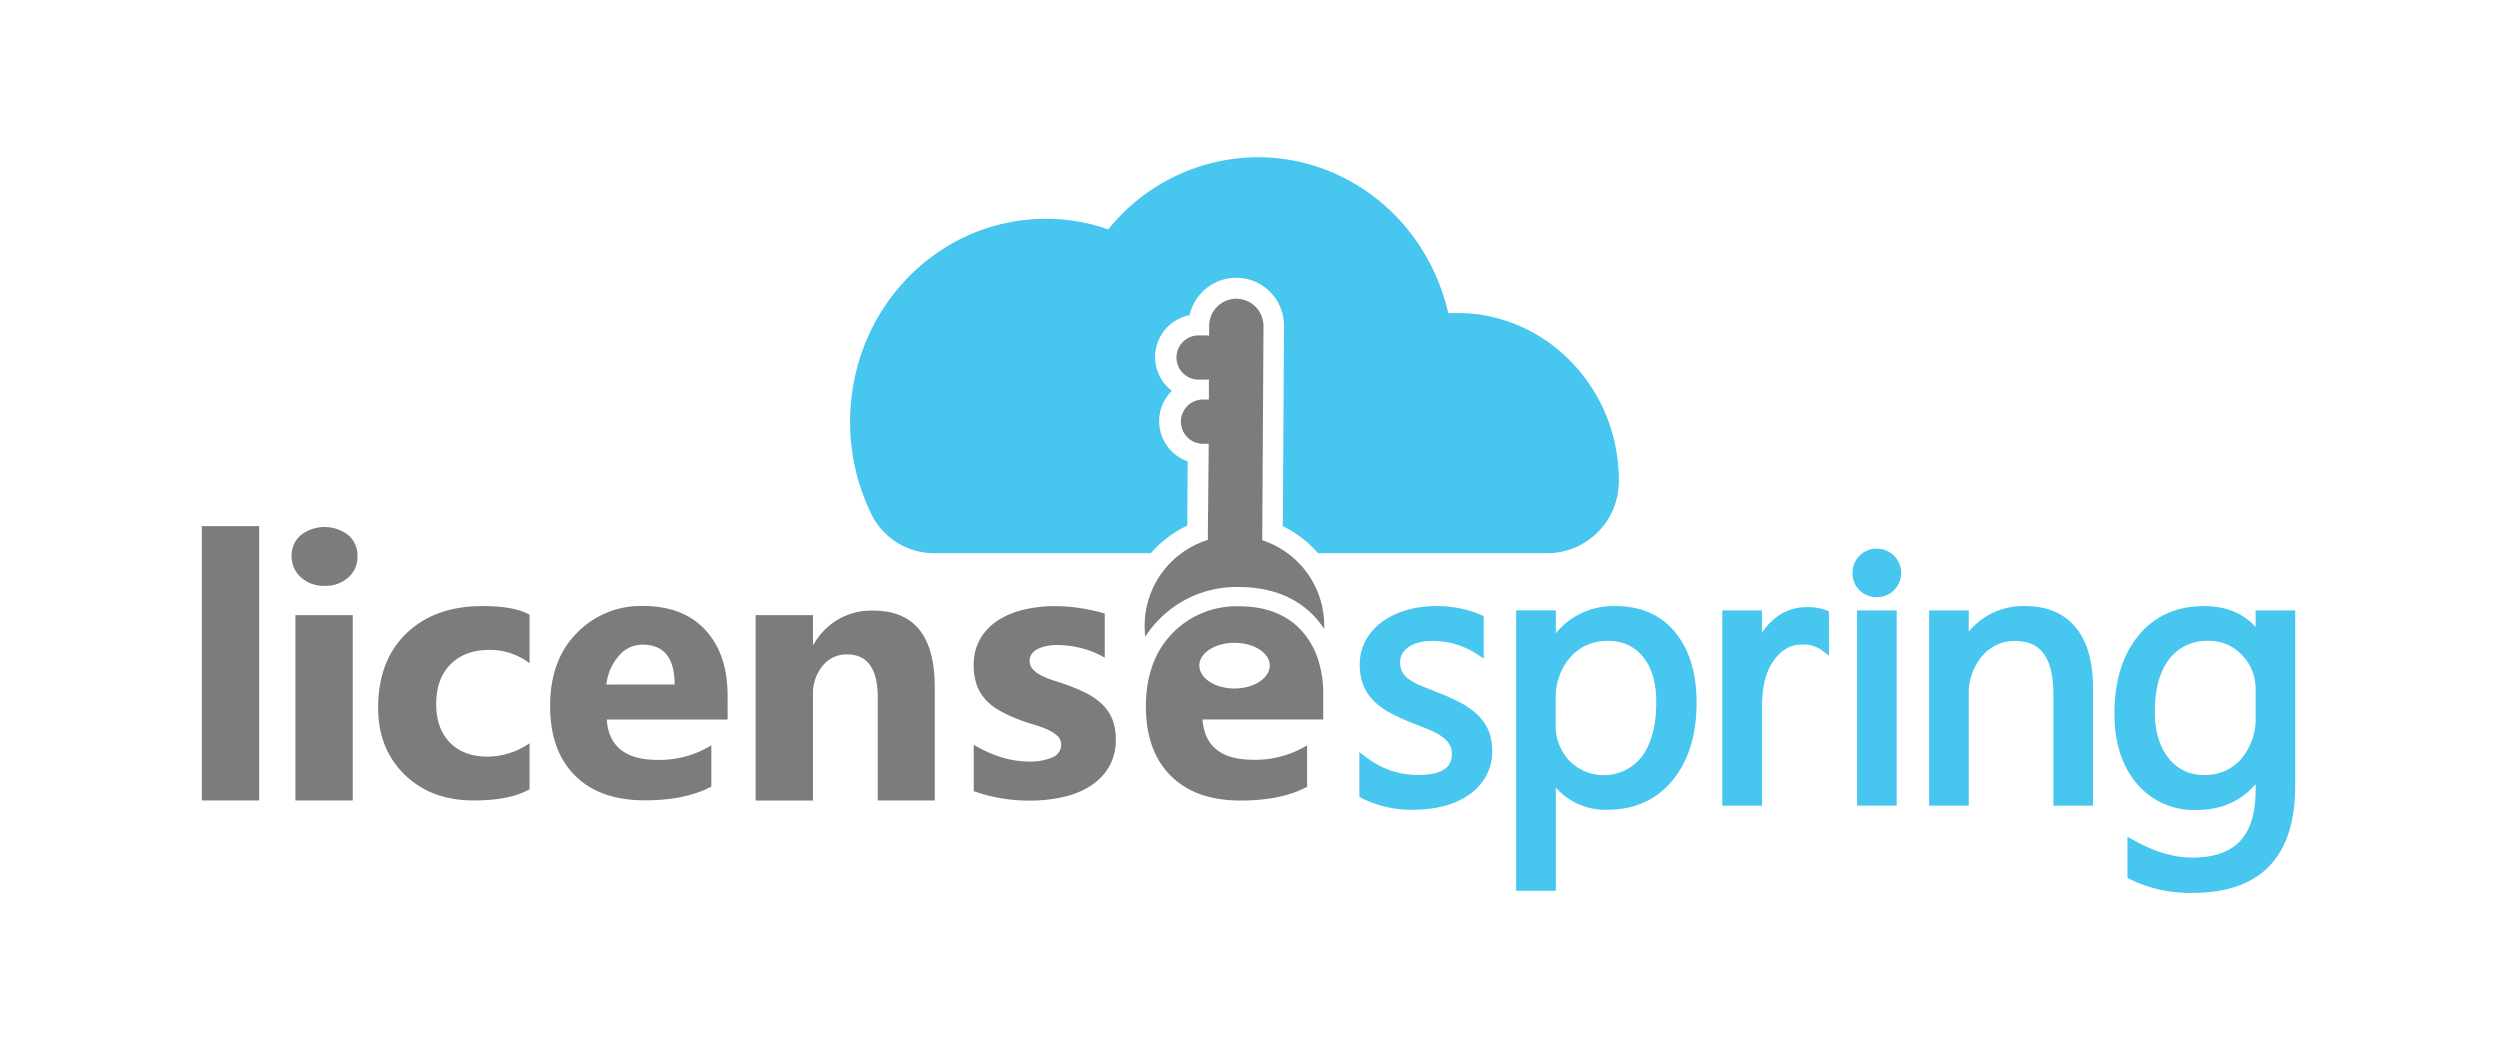 <svg id="Layer_1" data-name="Layer 1" xmlns="http://www.w3.org/2000/svg" viewBox="0 0 654.08 275.66"><title>ls-logo</title><path d="M67.81,209.42h-15V137.65h15Z" fill="#7c7c7c"/><path d="M84.91,153.27a8.72,8.72,0,0,1-6.2-2.25,7.25,7.25,0,0,1-2.42-5.51,7,7,0,0,1,2.42-5.5,10.12,10.12,0,0,1,12.42,0,7,7,0,0,1,2.4,5.5,7.19,7.19,0,0,1-2.4,5.58A8.87,8.87,0,0,1,84.91,153.27Zm7.38,56.15h-15V160.94h15Z" fill="#7c7c7c"/><path d="M138.55,206.48q-5.06,2.94-14.63,2.94-11.16,0-18.08-6.77t-6.91-17.47q0-12.36,7.41-19.48t19.81-7.13q8.57,0,12.4,2.28v12.68a17.07,17.07,0,0,0-10.46-3.5q-6.44,0-10.2,3.76t-3.77,10.39q0,6.45,3.6,10.11t9.9,3.67a19.76,19.76,0,0,0,10.93-3.5Z" fill="#7c7c7c"/><path d="M190.37,188.26H158.75q.75,10.56,13.3,10.55A26,26,0,0,0,186.11,195v10.79q-6.72,3.6-17.47,3.6-11.74,0-18.23-6.51t-6.48-18.16q0-12.08,7-19.12a23.31,23.31,0,0,1,17.23-7.06q10.61,0,16.4,6.3t5.8,17.09Zm-13.87-9.19q0-10.41-8.43-10.41a8,8,0,0,0-6.22,3,13.58,13.58,0,0,0-3.2,7.43Z" fill="#7c7c7c"/><path d="M244.56,209.42H229.65V182.48q0-11.26-8.05-11.27a8,8,0,0,0-6.39,3,11.35,11.35,0,0,0-2.51,7.58v27.65h-15V160.94h15v7.67h.19a17.13,17.13,0,0,1,15.57-8.85q16.1,0,16.1,20Z" fill="#7c7c7c"/><path d="M254.76,207V194.84a31.79,31.79,0,0,0,7.36,3.31,24.31,24.31,0,0,0,6.94,1.09,14.8,14.8,0,0,0,6.27-1.09,3.52,3.52,0,0,0,2.3-3.31,3.05,3.05,0,0,0-1.05-2.37,9.76,9.76,0,0,0-2.67-1.66,31.49,31.49,0,0,0-3.57-1.28c-1.3-.37-2.55-.8-3.74-1.27a35.25,35.25,0,0,1-5.09-2.35,14.55,14.55,0,0,1-3.7-2.91,11.45,11.45,0,0,1-2.27-3.83,15.35,15.35,0,0,1-.78-5.16,13.32,13.32,0,0,1,1.77-7,14.62,14.62,0,0,1,4.74-4.81,21.67,21.67,0,0,1,6.77-2.74,34.92,34.92,0,0,1,7.93-.88,44.12,44.12,0,0,1,6.53.5,48.93,48.93,0,0,1,6.54,1.44v11.55a23.84,23.84,0,0,0-6.09-2.48,25.74,25.74,0,0,0-6.37-.83,14.29,14.29,0,0,0-2.76.26,9.41,9.41,0,0,0-2.3.76,4.24,4.24,0,0,0-1.56,1.28,2.92,2.92,0,0,0-.57,1.77,3.29,3.29,0,0,0,.85,2.28,7.44,7.44,0,0,0,2.23,1.63,21.05,21.05,0,0,0,3,1.23c1.12.36,2.23.73,3.34,1.11a44.16,44.16,0,0,1,5.39,2.27,17.88,17.88,0,0,1,4.15,2.89,11.51,11.51,0,0,1,2.65,3.88,14,14,0,0,1,.92,5.31,13.81,13.81,0,0,1-1.87,7.36,15,15,0,0,1-5,5,22.43,22.43,0,0,1-7.15,2.79,39.24,39.24,0,0,1-8.4.88A43.31,43.31,0,0,1,254.76,207Z" fill="#7c7c7c"/><path d="M386.26,186.72a21.14,21.14,0,0,0-4.64-3.13,59.4,59.4,0,0,0-5.89-2.59c-1.61-.63-3-1.21-4.27-1.73a14,14,0,0,1-2.95-1.65,5.69,5.69,0,0,1-1.65-1.84,5.47,5.47,0,0,1-.53-2.56,4.42,4.42,0,0,1,.53-2.15,5.36,5.36,0,0,1,1.55-1.72,8.5,8.5,0,0,1,2.61-1.2,13.05,13.05,0,0,1,3.57-.45,20.76,20.76,0,0,1,11.6,3.3l2,1.31V161.19l-.78-.34a29.34,29.34,0,0,0-11.79-2.28,28,28,0,0,0-7.22.94,20.94,20.94,0,0,0-6.34,2.86,15.24,15.24,0,0,0-4.55,4.81,12.9,12.9,0,0,0-1.75,6.7,14.54,14.54,0,0,0,.92,5.36,12.45,12.45,0,0,0,2.76,4.16,18.33,18.33,0,0,0,4.37,3.16,58.67,58.67,0,0,0,5.8,2.64q2.31.9,4.31,1.72a17.12,17.12,0,0,1,3.26,1.74,7.35,7.35,0,0,1,2,2,4.69,4.69,0,0,1,.66,2.58c0,2.37-.92,5.52-8.92,5.52a21.82,21.82,0,0,1-13.2-4.44l-2.07-1.52v11.69l.69.36a28.91,28.91,0,0,0,13.58,3,31.69,31.69,0,0,0,7.56-.89,20.9,20.9,0,0,0,6.51-2.78,15,15,0,0,0,4.64-4.82,13.31,13.31,0,0,0,1.77-6.92,13.48,13.48,0,0,0-1.09-5.6A12.71,12.71,0,0,0,386.26,186.72Z" fill="#47c6ef"/><path d="M422.7,158.57a19.39,19.39,0,0,0-15.65,7.11v-6H396.68v73.38h10.37v-27a17.26,17.26,0,0,0,13.42,5.8c7.23,0,13-2.62,17.2-7.8s6.21-11.92,6.21-20.29c0-7.57-1.86-13.71-5.54-18.27S429.33,158.57,422.7,158.57Zm10.63,25.11c0,6.09-1.26,10.88-3.75,14.24a12.62,12.62,0,0,1-19,1.09,13.21,13.21,0,0,1-3.56-9.32v-6.77a16.11,16.11,0,0,1,3.8-10.95,12.57,12.57,0,0,1,9.91-4.27,11.18,11.18,0,0,1,9.12,4.12C432.17,174.63,433.33,178.62,433.33,183.68Z" fill="#47c6ef"/><path d="M472.55,158.85a12.9,12.9,0,0,0-8.46,3.17,15.93,15.93,0,0,0-3.11,3.55V159.7H450.61v51.09H461v-26c0-5.09,1-9.14,3.09-12s4.4-4.14,7.25-4.14a8.3,8.3,0,0,1,5.08,1.3l2.09,1.6V159.94l-.8-.33A14.1,14.1,0,0,0,472.55,158.85Z" fill="#47c6ef"/><path d="M491,143.56a6.27,6.27,0,0,0-6.32,6.36,6.07,6.07,0,0,0,1.87,4.54,6.2,6.2,0,0,0,4.45,1.78,6.26,6.26,0,0,0,4.54-1.84,6.35,6.35,0,0,0,0-9A6.3,6.3,0,0,0,491,143.56Z" fill="#47c6ef"/><rect x="485.86" y="159.7" width="10.37" height="51.08" fill="#47c6ef"/><path d="M529.89,158.57a18.47,18.47,0,0,0-14.8,6.68V159.7H504.73v51.09h10.36V181.84a15,15,0,0,1,3.5-10.2,11,11,0,0,1,8.65-3.94c6.8,0,10,4.49,10,14.14v28.95h10.36V179.85c0-6.75-1.51-12-4.51-15.67S535.58,158.57,529.89,158.57Z" fill="#47c6ef"/><path d="M590.14,159.7v4.35c-3.31-3.64-7.82-5.48-13.42-5.48-7.26,0-13.07,2.61-17.27,7.77s-6.24,12-6.24,20.47c0,7.54,2,13.66,5.83,18.19a19.53,19.53,0,0,0,15.55,6.92c6.5,0,11.71-2.28,15.55-6.78v1.5c0,12.1-5.27,17.73-16.6,17.73-4.71,0-9.75-1.47-15-4.38l-1.93-1.07v10.77l.71.37a35.88,35.88,0,0,0,16.31,3.55c17.83,0,26.87-9.43,26.87-28V159.7Zm0,20.72v7.14a16.15,16.15,0,0,1-3.77,11,12.34,12.34,0,0,1-9.65,4.2,11.42,11.42,0,0,1-9.33-4.37c-2.4-3-3.62-7.07-3.62-12.13,0-6,1.28-10.62,3.79-13.86a12.31,12.31,0,0,1,10.25-4.73,11.64,11.64,0,0,1,8.78,3.72A12.64,12.64,0,0,1,590.14,180.42Z" fill="#47c6ef"/><path d="M381.29,81.9c-.61,0-1.22,0-1.84,0l-.54,0-.12-.52c-5.7-23.69-26.14-40.24-49.69-40.24a50.4,50.4,0,0,0-38.85,18.52l-.29.35-.42-.14a49.06,49.06,0,0,0-18.71-2.54c-26,1.45-46.76,22.85-48.32,49.79a55,55,0,0,0,5.39,27.23,18.3,18.3,0,0,0,16.53,10.39H301.1a28.77,28.77,0,0,1,9.53-7.22l.1-16.81a11.21,11.21,0,0,1-7.46-10.59,11.14,11.14,0,0,1,3.32-7.86,11.15,11.15,0,0,1,4.65-19.8,12.53,12.53,0,0,1,12.2-9.79h.07a12.53,12.53,0,0,1,12.43,12.58l-.31,52.42a28.71,28.71,0,0,1,9.21,7.07h60.09a18.81,18.81,0,0,0,18.61-18.87v-.21C423.54,101.56,404.59,81.9,381.29,81.9Z" fill="#47c6ef"/><path d="M330.24,141.34l.33-56a7.15,7.15,0,0,0-7.09-7.18h0a7.14,7.14,0,0,0-7.13,7.09l0,2.6a6,6,0,0,0-1-.1h-2a5.79,5.79,0,0,0,0,11.57h2a5.64,5.64,0,0,0,.93-.08l0,5.29h-1.77a5.79,5.79,0,0,0,0,11.57h1.73L316,141.26a23.53,23.53,0,0,0-16.52,22.32c0,.53,0,1.06.05,1.58l0,.41c0,.33.06.66.1,1a27.45,27.45,0,0,1,3.58-4.46A28.3,28.3,0,0,1,324,153.58c8.49,0,15.24,2.66,20.08,7.9a24.14,24.14,0,0,1,2.38,3.11c0-.25,0-.49,0-.73A23.53,23.53,0,0,0,330.24,141.34Z" fill="#7c7c7c"/><path d="M346.2,182c0-.36,0-.7,0-1.05a29,29,0,0,0-1.36-8.44,20.59,20.59,0,0,0-4.39-7.6q-5.82-6.3-16.42-6.29a23.36,23.36,0,0,0-17.23,7,23,23,0,0,0-5.1,8,29,29,0,0,0-1.72,7.53c-.11,1.18-.18,2.38-.18,3.63q0,11.66,6.48,18.16t18.23,6.51q10.75,0,17.47-3.6V195a26,26,0,0,1-14.06,3.78q-10.41,0-12.7-7.28a14.5,14.5,0,0,1-.61-3.27H346.2ZM323,180.13c-5.08,0-9.21-2.67-9.21-6s4.13-5.95,9.21-5.95,9.21,2.66,9.21,5.95S328.06,180.13,323,180.13Z" fill="#7c7c7c"/></svg>